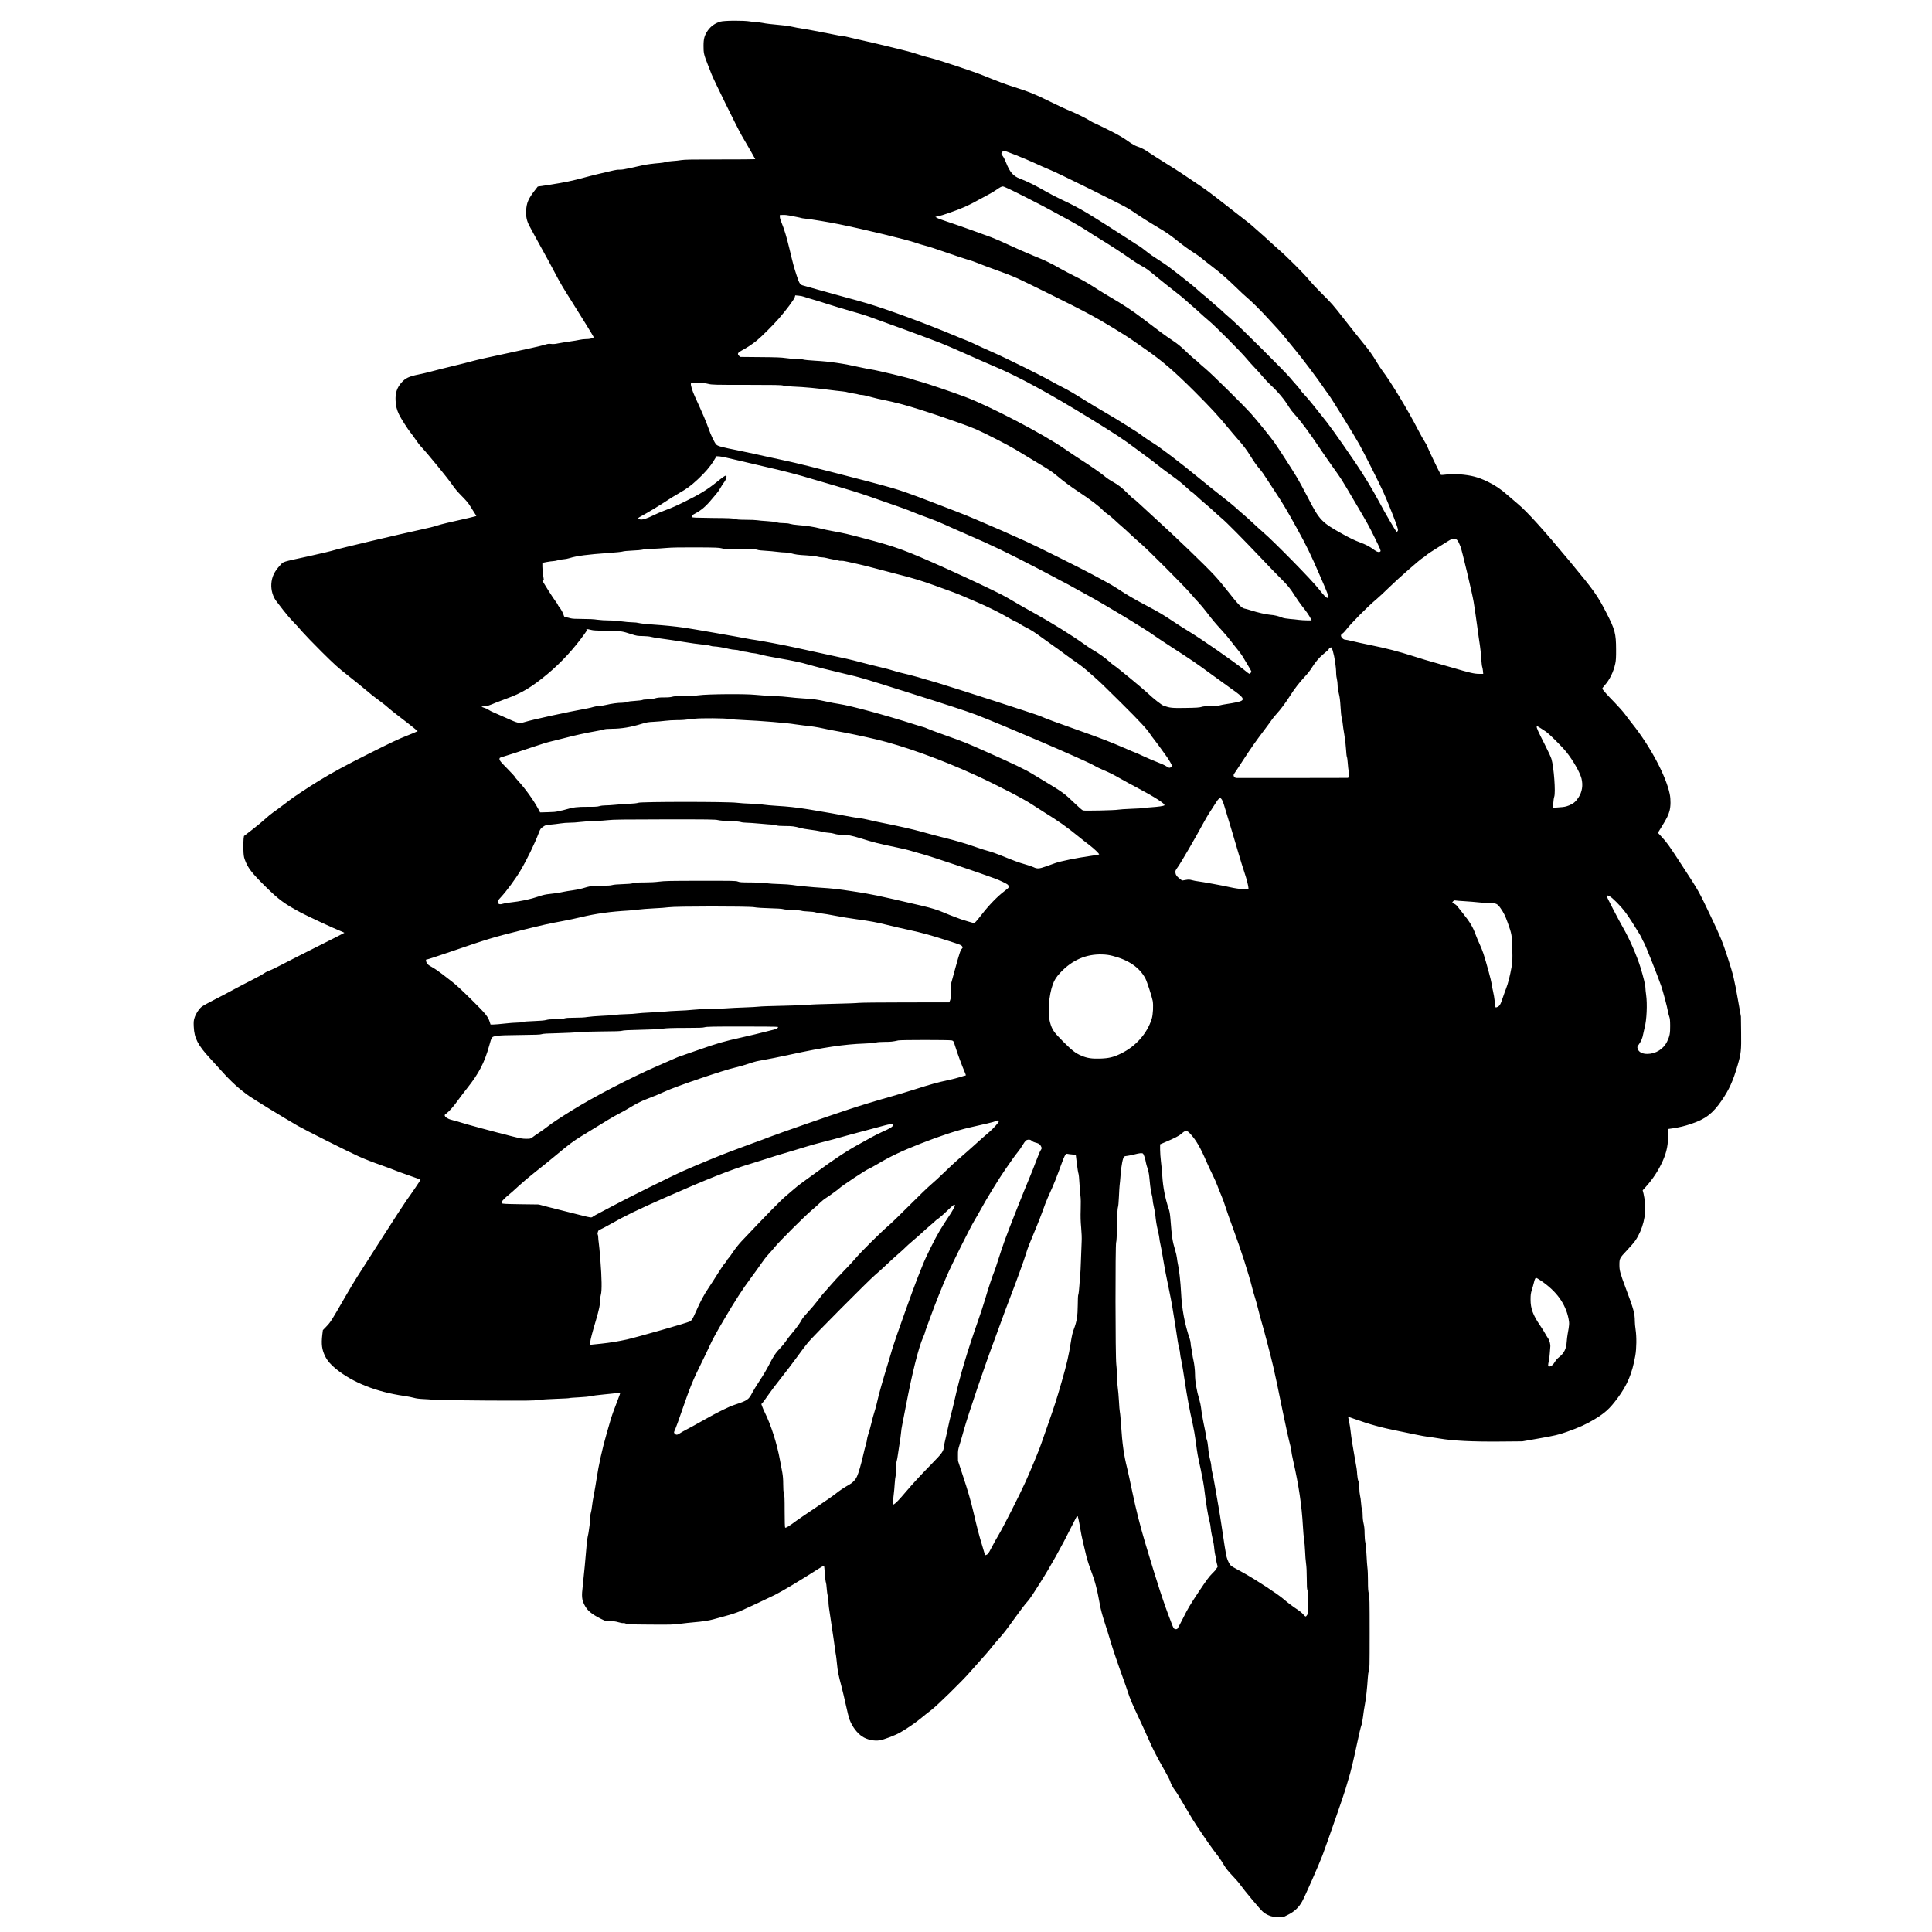 <svg version="1" xmlns="http://www.w3.org/2000/svg" width="5348" height="5348" viewBox="0 0 4011 4011"><path d="M1495.5 44.9c-11.1 3.2-20.1 9.7-26.4 18.9-6.6 9.8-8.5 16.6-8.5 31.2-.1 14.9.7 18.4 8.6 38.5 3.2 8.2 6.9 17.5 8 20.5 4.9 12.6 54.2 112.9 62.5 127.1 14.5 24.7 28.3 48.9 28.3 49.4 0 .3-32.7.5-72.7.5-58 0-74.4.3-80.8 1.4-4.4.8-13.2 1.7-19.5 2.1-6.3.4-12.6 1.3-14 2-1.4.7-6.5 1.6-11.5 2-4.9.3-13.9 1.3-20 2.1-10.9 1.5-14.4 2.2-43 8.7-10.2 2.3-16.6 3.2-20 3-3.6-.3-9.4.6-19.5 3.1-8 1.9-18.8 4.4-24 5.6-5.2 1.1-18.5 4.5-29.5 7.5-25.2 6.9-41.6 10.3-72.5 15.1l-24.6 3.7-5.4 7c-14.1 18-18 27-18.7 43.2-.6 12.1 1.1 20.4 6.3 30.6 1.9 3.9 12.7 23.6 23.8 43.8 11.2 20.1 24.3 44.2 29.1 53.6 10.5 20.2 16.9 31.2 36.8 62.5 17.1 26.9 44.9 72.2 44.5 72.4-5 2.7-8.9 3.6-15.6 3.6-4.2 0-10.4.7-13.7 1.5-3.3.8-12.6 2.4-20.7 3.5-8 1.1-18.8 2.9-24 3.9-6.7 1.4-10.8 1.7-14.8 1.1-4.7-.6-6.9-.3-14.5 2.2-4.9 1.6-37.6 9-72.5 16.4-34.9 7.3-68.9 15-75.5 16.9-6.6 1.9-25 6.6-41 10.4-15.9 3.8-35.6 8.8-43.8 11-8.1 2.2-20.6 5.2-27.8 6.6-19.4 3.8-27.3 7.6-35.4 16.8-9.5 10.8-13.1 22-12.2 37.7.6 11.2 2.5 18.9 7.1 28.5 3.7 7.9 18.9 31.7 24.6 38.5 2.1 2.5 6.6 8.7 10.1 13.9 3.4 5.2 9 12.4 12.5 16 12.6 13.4 54.8 65 62.6 76.6 5.8 8.5 11.7 15.5 20.2 24.1 6.7 6.6 13.7 14.6 15.6 17.8 1.9 3.2 6.2 9.9 9.4 14.8s5.7 9 5.5 9.2c-.4.4-23 5.7-60 14-8.6 2-19 4.8-23 6.2-4.1 1.5-17.5 4.8-29.9 7.4-43.2 9.3-173.1 40-181.7 43-4.8 1.6-28.3 7.3-52.2 12.5-58.2 12.7-53.3 11.2-60.2 18.7-12.4 13.3-17.6 24.3-18.6 39.1-.8 13.2 3.4 27.2 11.1 36.7 2 2.5 8.2 10.5 13.8 17.9 5.7 7.4 14.8 18.1 20.3 23.7 5.5 5.6 14.1 15.1 19.2 21.1 5.1 5.9 23.1 24.6 40 41.4 27 26.8 33.8 32.9 54.8 49.4 13.2 10.4 28.5 22.8 34 27.5 13.1 11.2 21.9 18.1 33.5 26.5 5.2 3.7 12.2 9.4 15.6 12.5 3.3 3.1 14.1 11.7 24 19.2 9.8 7.4 22.3 17.2 27.7 21.6l9.9 8.1-4.4 2c-2.3 1.2-10.1 4.3-17.3 7.2-17.8 6.9-32.1 13.7-81.5 38.5-46.8 23.5-73.9 38.2-102 55.4-22 13.5-54.6 35.1-62.1 41.2-3 2.4-7 5.4-8.9 6.8-1.9 1.3-5.8 4.2-8.6 6.4-2.8 2.3-9.3 7-14.5 10.6-5.1 3.6-13.1 10.1-17.7 14.5-4.7 4.4-16.4 14.1-26.1 21.6l-17.6 13.6-.8 5.9c-.4 3.2-.6 12.6-.4 20.9.3 12.4.8 16.1 2.7 21.5 6.1 17.4 14.3 28.1 43.6 57 27.5 27.1 39 35.5 73.4 53.9 14.1 7.5 67.5 32.4 81.8 38 4.5 1.9 8.2 3.5 8.2 3.7 0 .3-24.2 12.5-53.7 27.3-29.6 14.8-63.2 31.9-74.8 38-11.5 6.1-23.5 11.9-26.5 12.8-3 .9-8.2 3.5-11.5 5.8-3.3 2.4-14.5 8.6-25 13.8-10.4 5.2-27.3 14.1-37.5 19.6-10.2 5.6-28.6 15.3-41 21.6-12.4 6.2-24.5 13-26.9 15.1-5.9 5.1-11.7 14.3-14.3 22.7-1.8 5.9-2 8.6-1.5 18.6 1 23.4 8.6 38 33.6 65.1 6.4 6.9 16.8 18.3 23.2 25.5 20.5 23 37.4 38.4 58.4 53.2 10.1 7.1 71.7 44.9 100.5 61.5 14.9 8.6 105.9 54.3 126.5 63.5 15.3 6.8 28.2 11.8 49.5 19.3 10.7 3.8 21.8 7.9 24.6 9.2 2.8 1.3 16.2 6.2 29.8 10.9 13.5 4.6 24.6 8.8 24.6 9.2 0 1-19.1 29.2-29 42.7-4.2 5.8-27.5 41.5-51.7 79.5-24.2 37.9-47.4 74.2-51.5 80.5-4.1 6.3-15.3 25-24.8 41.5-27.8 48.4-29.7 51.3-38 60l-7.7 8-1.2 9.7c-2.3 19.7-.8 30.9 5.9 44.5 4.5 9.2 11.5 17.3 22.4 26.2 34.7 28.3 84.1 47.9 141.1 56.1 7.7 1.1 17 2.9 20.6 4 4.1 1.2 10.9 2.2 18 2.5 6.3.2 16.6 1 22.9 1.5 6.7.7 52.4 1.3 109 1.7 87.4.4 98.7.3 109-1.2 6.3-.9 23-2 37.1-2.4 14.1-.5 26.1-1.1 26.8-1.5.6-.4 9.5-1.1 19.8-1.6 10.7-.5 21.3-1.6 24.6-2.5 3.2-.8 15.6-2.4 27.5-3.5s24.4-2.5 27.6-3c3.3-.5 6.2-.8 6.4-.5.2.2-2.3 7.3-5.6 15.7-8.6 22.1-11.8 31.1-15.7 44.5-1.8 6.5-5 17.4-7 24.3-9.1 31.5-16.7 65.5-21 94.5-1.4 9.3-3.9 23.9-5.5 32.3-1.7 8.4-3.5 19.4-4 24.5-.5 5-1.6 11.4-2.5 14-.8 2.6-1.2 6.1-.9 7.6.4 1.6-.1 7.3-.9 12.8-.9 5.4-1.9 12.5-2.2 15.8-.4 3.3-1.3 8.7-2.2 12-.8 3.3-1.9 10.9-2.3 17-2 24.6-6 67.1-8.1 85.3-2.7 22.5-2.1 28.9 3.4 40 5.7 11.6 14.6 19.1 34.6 29.2 9.9 4.9 10 4.9 19.3 4.8 7-.1 11.1.4 16.7 2.1 4.1 1.3 8.6 2.1 10 1.8 1.4-.3 3.9.2 5.6 1.1 2.6 1.5 8.5 1.7 50 2 42.8.3 48.3.2 62.5-1.7 8.5-1.1 21.4-2.5 28.5-3.1 17.3-1.4 31.5-3.6 40-6 3.9-1.2 15.3-4.3 25.5-7 10.8-2.8 23.4-7 30-9.8 13.5-5.9 58.4-26.9 72.6-34 16.6-8.4 49.9-28.3 89.8-53.7 6.5-4.2 12.1-7.3 12.4-7.1.3.3 1 7.9 1.6 16.8.7 9 1.7 17.2 2.3 18.3.5 1.1 1.3 6.5 1.6 12 .4 5.5 1.3 12.5 2.2 15.5.8 3 1.5 8.4 1.5 12 0 6.8.4 10.1 6.9 52.5 2.2 14.3 5 33.2 6.1 42 1.1 8.8 2.3 16.6 2.6 17.4.2.8 1.2 8.5 2 17 1.6 16.5 2.8 22.3 9.3 47.1 2.3 8.5 6.4 26 9.2 38.8 2.7 12.9 6.3 26.8 7.9 30.9 5.5 14.2 15.3 27.3 25.8 34.3 10.1 6.8 24.9 10 36.9 8 8.1-1.3 31.1-10 41.3-15.7 13.1-7.3 32.8-20.8 43.5-29.7 6.1-5.1 15.7-12.8 21.5-17.1 11.7-8.7 63.9-59.8 79.3-77.5 5-5.8 13.7-15.5 19.2-21.6 12.5-13.8 23.6-26.6 29.8-34.7 2.7-3.4 8.1-9.8 12.1-14.2 10.1-11.2 15.8-18.7 35.1-45.5 9.2-12.9 19.6-26.5 22.9-30.1 3.4-3.6 8.9-11.1 12.4-16.5s11-17.2 16.6-26c19.2-30.1 44.8-75.8 63.7-114.2 6.7-13.4 12.3-24.1 12.6-23.9 1 1.1 3.5 12.1 5.9 26.7 1.4 8.5 3.8 20.7 5.4 27 1.6 6.3 4.3 17.7 6 25.3 1.7 8 5.7 21.1 9.5 31.3 10.2 27.2 13.9 41.3 20 75.1 1.7 9.6 4.9 21.5 9.9 37 4.1 12.5 9.3 29.1 11.5 36.8 4.2 14.6 16.5 51 27.1 80 3.4 9.3 7.8 21.8 9.6 27.7 4 12.5 9.6 25.8 22.4 52.8 5.1 10.7 13.7 29.6 19.2 42 10.9 24.7 17 36.7 33.7 66 6.2 10.7 11.6 21.3 12.2 23.5 1.6 5.8 6.2 14.4 10.9 20.3 2.3 2.9 9.8 15.1 16.7 27 6.9 11.9 15.5 26.4 19.1 32.2 9.3 15 34.2 51.8 43.1 63.5 4.1 5.5 9.6 12.8 12.2 16.2 2.5 3.4 7 10.4 10 15.5 3.9 6.7 8.6 12.5 16.9 21.3 6.4 6.6 13.8 15.1 16.5 19 8 11.4 41 50.9 47 56.2 3.5 3.2 8.2 6.1 12.8 7.9 6.5 2.6 8.3 2.9 19.2 2.9h12l8.6-4.3c13.1-6.5 22.6-15.4 29.3-27.7 6.1-11.1 35.4-77.7 42.3-96 8.9-23.7 44.2-125.2 47.3-136 1.7-6.1 4.7-16 6.5-22 5.1-16.4 10.6-39.4 18-74.5 3.6-17.3 7.5-33.5 8.5-36 1.2-2.6 2.6-10.1 3.6-18 .8-7.4 2.7-19.3 4-26.3 2.4-12.6 4.8-34.4 6.1-55.7.4-6.7 1.2-11.6 2.2-13.5 1.4-2.7 1.6-11 1.6-78.5 0-68.6-.2-76.1-1.7-82.3-1.4-5.4-1.8-11.1-1.8-27 0-11.1-.5-23.1-1.1-26.7-.5-3.6-1.4-15.5-1.9-26.5-.5-11.1-1.6-22.7-2.4-26-.9-3.7-1.5-10.9-1.6-18.5 0-8.9-.6-14.9-2-20.8-1.3-5.3-2-11.8-2-17.8s-.5-10.5-1.4-12.2c-.7-1.5-1.6-7.2-1.9-12.7-.4-5.5-1.3-12.6-2.2-15.8-.8-3.3-1.5-10-1.5-15.6 0-7.4-.5-10.9-1.9-14.2-1.1-2.7-2.1-8.1-2.5-14-.6-9.8-1.1-12.9-4.6-31.9-4.7-25.9-7.7-45.2-9-57.4-.6-5.5-1.7-13.1-2.6-17-.8-3.9-1.8-8.5-2.1-10.3l-.5-3.1 12.3 4.4c33 11.8 56.7 18.3 92.4 25.4 11.6 2.3 28 5.6 36.5 7.5 8.5 1.8 19.8 3.9 25 4.5 5.2.6 15.8 2.2 23.5 3.5 28 4.8 68.4 6.8 126.5 6.3l45.5-.4 32-5.6c36.3-6.4 43.1-8 60.5-14.2 25.7-9.1 40.1-15.6 57.5-26.1 21.9-13.3 31.2-21.7 47.3-43.3 20.6-27.6 30.7-51.6 37.2-88.7 2.6-14.9 2.9-39.1.6-54.2-.9-5.7-1.6-13.6-1.6-17.7 0-15.6-2.5-24.9-18.8-68.1-11.6-31-13.2-36.8-13.2-48.1 0-13.7.4-14.4 15.3-30.2 7.4-7.7 15.5-17.2 18.1-21.1 15.1-22.6 22.7-52.8 19.7-78.9-.7-6-2.1-14.1-3-18l-1.8-7 6.6-7.3c14.6-16.2 26.2-33.9 35-53.5 8.6-19.1 11.9-36.3 10.7-55.7-.4-5.9-.5-10.7-.1-10.7.3 0 5-.7 10.4-1.5 13.5-2 24.7-4.7 37.7-9.1 30.1-10 45-21.4 63.9-48.9 15.4-22.4 23.6-40.7 33.1-73.5 7-24 7.6-30.1 7.1-68l-.4-32.5-6.2-34.9c-7.6-42.9-9.8-52.2-20.7-85.7-11.7-35.8-14.7-43.3-36.4-88.9-25.3-52.9-23.1-49.2-59.5-105-26.9-41.3-31.1-47.2-41.9-58.7l-7.7-8.3 8-12.9c10.3-16.7 13.6-23.2 16.1-32.3 2.6-9.3 2.8-24.2.5-35.3-7.7-37.6-40.8-99.6-77.5-145.5-4.2-5.2-10.9-14-14.9-19.5s-14.2-17-22.5-25.5c-13.6-13.8-22.8-24.1-25-27.8-.5-.8 1.1-3.3 4.3-6.8 10.7-11.7 18.9-28.4 22.6-46 1.3-6.1 1.7-12.8 1.6-29.2-.1-33-2.3-41.2-20-75.7-18.6-36.3-25.6-46.1-75.5-106.3-53.2-64.2-89.5-104.4-108.4-120-5.8-4.8-15.5-13.1-21.6-18.5-13.7-12.2-25.5-20.1-41.1-27.7-19.7-9.5-33.6-13.2-57.8-15.2-12.4-1-16.7-1-26.8.3-6.6.8-12.2 1.2-12.4.9-3.1-5-26.7-54-27.5-57.1-.6-2.4-3.3-7.6-5.9-11.4-2.6-3.9-9.1-15.3-14.3-25.5-20.7-40.4-56.6-99.7-74.5-123.2-2.4-3.2-7.1-10.4-10.5-16-8.6-14.7-16.9-26.3-29.8-41.8-6.1-7.4-22.9-28.6-37.3-47-23.5-30.2-28-35.3-45-52-10.4-10.2-23.1-23.7-28.2-30-10-12.5-47.6-50.1-64.5-64.5-5.7-5-14.7-13.1-20-18-5.2-5-12.4-11.5-16-14.5-3.6-3-9.9-8.6-14-12.4-4.1-3.8-10-8.7-13-11-3-2.3-22.3-17.3-42.8-33.4-38-29.7-44-34.2-68.5-50.5-7.6-5.1-18.4-12.3-24-16.1-5.6-3.9-22.1-14.4-36.7-23.4-14.6-9.1-29.9-18.8-34-21.7-8.9-6.2-15.1-9.4-24-12.4-3.6-1.2-9.6-4.4-13.5-7.1-16.7-11.8-23.2-15.7-43.5-25.9-11.8-6-24.9-12.3-29-14.1-4.1-1.8-8.6-4-10-5-6.9-4.8-30.1-16.3-42.7-21.4-7.8-3.1-27.6-12.3-44-20.4-30.5-15.1-42.7-20-73.3-29.6-17.1-5.4-31.1-10.6-63.5-23.8-19.9-8.1-94.1-32.8-109-36.3-6-1.4-16.4-4.3-23-6.5-6.6-2.1-15.2-4.8-19-5.9-10.3-3-83.4-20.7-102-24.6-8.8-1.9-20.3-4.6-25.5-6-5.2-1.3-11.1-2.5-13-2.5-1.9 0-7.4-.9-12.2-2-4.8-1-14-2.8-20.5-4-6.5-1.1-18.1-3.4-25.8-5-7.7-1.6-19.2-3.6-25.5-4.5-6.3-.9-15-2.6-19.3-3.6-4.3-1.1-12.4-2.4-18-3-30.1-2.9-37.9-3.8-45.2-5.3-4.4-.8-10.2-1.5-13-1.6-2.7 0-8.8-.7-13.5-1.5-12.7-2.2-53.3-2-61.5.4zm613.2 277c12.5 4.9 30.5 12.5 39.9 16.9 9.5 4.5 23.9 10.8 32 14.1 16.1 6.4 147.7 71.5 160.9 79.5 4.4 2.7 14.1 9 21.5 14.1s23.2 14.9 35 22c24.1 14.3 28.8 17.5 46.2 31.3 13.8 11 24.5 18.7 36.5 26.3 4.6 2.8 11.1 7.6 14.5 10.5 3.5 3 12.2 9.8 19.3 15.2 18.2 13.8 32.3 26 51.5 44.7 9.1 8.9 19 18.1 22 20.5 8.5 6.8 30.8 28.9 45.8 45.5 7.5 8.2 16.6 18.1 20.2 22 3.6 3.8 11.2 12.8 17 20 5.7 7.1 14.7 18.2 20 24.5 11.4 13.6 45.9 59.4 55 73 3.5 5.2 8.9 12.9 12.1 17 6.3 8.3 52.6 83.2 63.9 103.5 9.6 17.1 41.9 81.2 49.9 99 8 17.8 19.4 46 26.1 64.2 4.1 11.6 4.9 14.6 4 16.3-.6 1.1-1.7 2-2.5 2-1.2 0-24.2-39.2-36.5-62.5-13.2-24.8-31.5-55-48.8-80.5-37.3-54.7-55.6-80.2-70.7-98.5-5-6.1-13.1-16.2-18-22.5-5-6.3-12.7-15.4-17.2-20.2-4.6-4.8-8.3-9.2-8.3-9.8 0-.5-3.7-5.1-8.2-10.2-4.6-5-10.5-11.9-13.2-15.2-8.7-11-105.4-107.2-122.6-122.1-9.1-7.8-17.4-15.2-18.5-16.5-1.1-1.2-5.8-5.4-10.5-9.3-4.7-3.9-11.2-9.6-14.5-12.7-3.3-3.1-9.4-8.2-13.5-11.4-4.1-3.3-10.2-8.5-13.5-11.6-8.9-8.5-57.5-46.6-68.5-53.7-24.6-15.9-30.1-19.7-39-26.9-5.2-4.2-10.7-8.2-12.1-9-1.5-.7-11.8-7.4-23-14.7-24.2-15.9-72.9-46.7-88.4-55.9-16.1-9.5-31.8-17.7-51-26.6-9.3-4.3-24.6-12.3-34-17.7-18.9-11-38.4-20.6-52-25.6-14.1-5.3-21-13.3-29.1-33.9-2-5.2-5-11-6.5-12.8-1.6-1.8-2.9-4.1-2.9-5 0-2.9 2.9-5.7 6.2-6.1.3-.1 10.9 3.9 23.5 8.8zm20.2 87.2c24 12.2 47.7 24.5 52.6 27.4 5 2.8 14.9 8.3 22 12 18 9.4 44.4 24.6 54.5 31.5 4.7 3.1 16.8 10.8 27 17 23.5 14.4 43.4 27.4 60.8 39.6 7.5 5.4 18.1 12.1 23.4 15 10.8 5.8 11.6 6.3 34.8 25.4 9.1 7.5 24.3 19.6 33.9 27 9.6 7.3 21 16.7 25.5 20.9 4.5 4.2 10.6 9.6 13.6 12 3 2.5 9.1 7.9 13.5 12.1 4.4 4.2 13.2 11.9 19.5 17.2 13.4 11.1 67.1 65.1 77.9 78.3 4.1 4.9 11.5 13.3 16.6 18.5 5.1 5.2 12.8 13.8 17.2 19.1 4.3 5.3 11.8 13.1 16.5 17.5 15.3 14.1 28.6 30 37.8 45.4 2.5 4.1 7.5 10.6 11.1 14.5 12.8 13.7 30.7 37.8 54.9 74 5.1 7.7 16.4 23.9 25 36 18.8 26.4 16 21.9 43.4 68.4 30.2 51.2 31 52.6 44.7 80.5 9.9 20.1 11.9 24.9 10.9 26.1-2.3 2.8-6.9 1.7-13.2-3-9.1-6.8-17.2-11.1-30.9-16.1-8.1-2.9-19.8-8.5-33.4-16.1-44.7-24.7-49-29.1-73-75.9-8.1-15.8-19.1-36-24.5-44.8-9.5-15.7-34.9-55.1-44.6-69.1-7.9-11.3-36.8-46.9-49.4-61-17-18.8-81.5-82.4-95-93.6-6.3-5.3-12.4-10.6-13.5-11.9-1.1-1.2-4.9-4.5-8.5-7.3-3.6-2.8-12.1-10.5-19-17.2-9.4-9.1-16.2-14.7-27.5-22.2-14.4-9.6-24.3-16.9-60.5-44.5-23.4-17.8-39.7-28.5-74-48.6-8-4.7-21.7-13.2-30.4-18.9-9.2-6-23.8-14.2-34.5-19.5-10.2-5-24.7-12.6-32.1-16.8-20.2-11.6-31.5-17-57.2-27.4-12.8-5.2-34.5-14.7-48.3-21.2-13.7-6.4-30.8-13.9-38-16.6-20.9-7.9-73.5-26.6-92.5-32.8-9.6-3.1-19-6.6-20.9-7.8l-3.3-2 5.8-1.2c8.7-1.8 36.1-11.3 51.9-18.1 7.8-3.2 20.6-9.5 28.5-14 8-4.4 18.8-10.3 24.1-13 5.3-2.7 13.4-7.6 18-10.9 6.1-4.3 9.3-5.9 11.8-6 2.4 0 15 5.9 47 22.1zm-489.8 38.4c4 .9 10.9 2.2 15.2 3 4.3.8 8.2 1.7 8.7 2 .5.3 4.9 1 9.7 1.5 12 1.2 48.1 7.2 68.8 11.4 51.2 10.4 142.4 32.4 159.5 38.6 6.3 2.2 15.5 5 20.5 6.2 4.9 1.1 24.3 7.4 43 14s38.8 13.2 44.7 14.9c6 1.6 16.1 5.1 22.5 7.8 6.5 2.7 21.3 8.3 32.8 12.4 24.3 8.7 32.6 11.9 48.5 18.9 13.4 5.9 128.7 63 137.5 68.2 3.3 1.9 11 6 17 9.1 16.2 8.4 69.2 40.5 82.5 50 6.3 4.5 18.3 12.8 26.5 18.5 35.7 24.6 61 46.4 103.6 88.9 34 34.1 48.3 49.6 68.9 74.5 6.3 7.7 15.7 18.7 20.8 24.5 12.1 13.7 18.4 22.1 26.7 35.6 7.1 11.5 12.6 19.2 20.6 28.5 2.6 3 7.5 10 10.9 15.5 3.5 5.5 12.5 19.2 20 30.5 13.9 20.8 24.3 38.3 43.2 72.5 21.8 39.5 29 54.2 49.4 101.3 18 41.4 19.1 44.4 16 45.5-2.3.9-8-4.7-18.3-18-13.9-18.1-93.2-98.9-116.8-119.1-5.5-4.7-14.3-12.7-19.5-17.7-5.2-4.9-14.2-13.1-20-18-5.8-4.9-13.7-11.8-17.5-15.4-3.9-3.6-15.8-13.3-26.5-21.5-10.7-8.3-33.2-26.3-50-40.1-36.2-29.9-79.6-62.9-93.9-71.6-5.7-3.4-14.7-9.4-20-13.3-5.3-4-11.4-8.2-13.6-9.6-2.2-1.3-12.6-7.9-23.1-14.6-10.5-6.8-29.4-18.2-42-25.5-12.6-7.3-30.1-17.7-38.9-23.2-27.9-17.5-38.5-23.7-51.9-30.4-7.2-3.6-17.1-8.9-22.1-11.8-16.8-9.9-95.9-49-122-60.4-14.3-6.3-30.4-13.6-35.9-16.3-5.4-2.7-13.3-6.2-17.5-7.8-4.2-1.5-16.4-6.5-27.1-11-57.3-24-134.6-52.5-177.8-65.6-11.9-3.6-33.6-9.7-48.2-13.5-14.6-3.9-39.1-10.7-54.5-15.1-15.4-4.4-29.4-8.4-31.2-8.8-7.2-1.7-8.7-3.8-14.1-20.2-6.2-18.8-7.5-23.8-15.2-56-6-25.1-10.8-40.9-16.9-55.7-1.7-4-3.1-8.9-3.1-11v-3.6l6.3-.3c3.5-.2 9.7.4 13.8 1.3zM1669 616c2.5 1 9.7 3.2 16 5 6.3 1.7 21.6 6.4 34 10.5 12.4 4 33.1 10.3 46 13.9 12.9 3.5 29.8 8.7 37.5 11.4C1848 673 1918.7 699 1952.4 712c8.3 3.2 31.3 13.1 51.1 22s47.7 21.1 62 27.2c48.3 20.3 114 56.1 198 107.8 52.6 32.4 69.1 43.3 92.5 60.9 10.7 8.1 22.7 16.9 26.5 19.6 3.9 2.7 12.4 9.2 19 14.5 6.6 5.3 19.7 15.2 29 21.9 18.3 13.3 23.6 17.6 35.7 28.8 4.3 4 8.2 7.3 8.7 7.3.6 0 5 3.7 9.8 8.3 4.8 4.5 12.9 11.6 17.8 15.7 5 4.1 12.6 10.9 17 15 4.4 4.2 12.1 11 17 15.2 10.2 8.5 43.3 42 82.5 83.3 14.5 15.4 32.6 34.1 40.1 41.5 15.1 15 19.3 20.3 29.9 37 4 6.3 10.5 15.5 14.4 20.5 8.3 10.3 14.4 19.1 17.5 25.2l2.1 4.3h-9.2c-5.1 0-12.7-.5-16.8-1-4.1-.6-12.7-1.5-19.1-2-6.3-.5-13.3-1.7-15.5-2.6-7.5-3.2-16.9-5.5-24.9-6-8.9-.7-27.2-4.9-41-9.4-4.9-1.6-10.8-3.2-13-3.6-5.5-.8-13.8-9.4-33.9-35.2-8.7-11.2-21.3-26.2-28.1-33.5-20.6-22.2-81.5-80.8-125-120.2-12.1-11-26.4-24.1-31.7-29.2-5.4-5.1-10.3-9.3-11-9.3-.6 0-6.2-5.1-12.4-11.4-12.2-12.2-19.1-17.6-32.4-25.1-4.7-2.6-10.3-6.3-12.5-8.2-9.2-7.9-33-24.5-54-37.8-7.7-4.9-21.9-14.3-31.5-21.1-44.3-30.8-156.2-89.3-208-108.7-27.5-10.3-77.2-27.1-92-31.2-7.4-2-14.2-4.1-15.1-4.5-4-2.2-76.9-19.7-87.4-21-3.3-.4-13.2-2.4-22-4.3-35.7-8.1-64.2-12.2-94-13.8-11.2-.6-22.2-1.7-24.9-2.5-3-.8-9.4-1.4-16-1.4-6.1 0-15.6-.8-21.1-1.7-7.8-1.2-19.4-1.7-52-1.9l-41.9-.4-2.4-2.4c-4-3.9-2.5-6.7 6-11.1 9.6-5 22.1-13.2 30.5-20.1 9.8-7.9 33.9-31.9 46.3-46.1 14.7-16.8 31.7-39.6 33-44.3l1-3.8 6.8.6c3.7.2 8.7 1.3 11.2 2.2zm-198.5 181c7.6 1.9 11.7 2 79.6 2 58.8 0 72.4.3 75.6 1.4 2.3.8 10.5 1.7 19.4 2.1 26.5 1.1 47.2 3.1 89.9 8.5 4.1.5 10.7 1.3 14.5 1.6 3.9.4 8.8 1.2 11 2 2.2.7 7.4 1.7 11.6 2.3 4.2.6 8.8 1.5 10.3 2.1 1.5.5 4.6 1 6.9 1 2.3 0 10.5 1.8 18.1 4 7.6 2.2 20.2 5.2 28 6.6 7.8 1.4 24.9 5.5 38.1 9 33.8 8.9 124.3 39.5 152.2 51.4 18.3 7.9 67.9 33.3 82.8 42.4 8.3 5.1 26.3 16 40 24.2 28.9 17.2 35.1 21.2 46 30.3 13.2 11.1 28.6 22.5 44.2 32.8 24.9 16.4 43.3 30.3 51.8 39.3 2.2 2.3 6.4 5.7 9.3 7.6 2.9 1.9 9.2 7.2 14 11.7 4.8 4.6 11.6 10.7 15.2 13.7 3.6 3 11.5 10.1 17.5 15.9 6.1 5.8 16 14.7 22 19.8 13.5 11.3 90.8 88.8 103 103.3 4.9 5.8 12.3 14.1 16.5 18.5 4.2 4.4 12 13.8 17.5 21 12 15.8 16.8 21.5 31 37 6.1 6.6 14.3 16.3 18.2 21.5 3.9 5.2 10.5 13.5 14.6 18.5 4.2 4.9 10 13.2 12.9 18.3 2.9 5.1 7.7 13.1 10.6 17.8 2.8 4.7 5.2 9 5.2 9.6 0 1.4-3 4.8-4.2 4.8-.5 0-5.4-3.7-10.9-8.3-21-17.1-88.2-63.9-116.9-81.2-8-4.8-21-13.2-29-18.5-23-15.4-30-19.5-55.8-33.2-26.2-13.8-43.1-23.7-61.2-35.8-6.3-4.2-17.8-11-25.5-15-7.7-4-19.6-10.5-26.5-14.3-14.5-8.2-121.9-61.7-136-67.8-5.2-2.3-19.2-8.5-31-13.9s-28.7-12.8-37.5-16.5c-8.8-3.7-25-10.7-36-15.5-11-4.8-30.1-12.6-42.5-17.3-12.4-4.8-36.7-14.1-54-20.8-38-14.6-60.8-22.7-79-27.9-19.4-5.7-84.5-22.8-118-31.2-15.7-3.9-40.4-10.2-55-14-14.6-3.8-43.4-10.5-64-14.8-20.6-4.4-41.3-8.9-46-10.1-4.7-1.1-20.6-4.5-35.5-7.5-35.8-7.1-43-9.1-46.4-12.4-3.7-3.8-11.2-19.3-16.1-33.5-2.3-6.6-6.7-17.6-9.7-24.5-3.1-6.9-7.1-16.1-9-20.5-1.9-4.4-6.2-13.8-9.5-20.9-5.6-12.1-9.6-25.5-8.3-27.7.4-.5 6.8-.9 14.3-.9 10.2 0 15.7.5 21.7 2zm62.2 158.9c18.1 4.4 43.2 10.3 55.8 13.1 33.7 7.5 72.9 17.7 97.5 25.4 6.3 1.9 28.8 8.5 50 14.6s51.6 15.6 67.5 21.2c59.9 20.7 82.3 28.7 92.6 33.2 5.8 2.5 19.3 7.6 30 11.4 10.7 3.8 25.9 10 33.9 13.7 8 3.7 29.8 13.4 48.5 21.5 51 22 81.8 36.8 148 71.2 14.3 7.4 30.1 15.8 35.1 18.5 5 2.8 13.1 7.2 18.1 9.6 5 2.5 13.5 7.2 18.9 10.3 5.5 3.2 18.5 10.3 28.9 15.9 32.9 17.7 120.3 70.4 137.5 83.1 4.7 3.4 21.5 14.6 37.4 24.9 42.2 27.3 50.1 32.6 82.6 56.5 16.2 11.9 35.4 25.7 42.5 30.7 27.2 19 28.7 23.2 10.2 27.2-5.5 1.2-14.6 2.8-20.4 3.6-5.8.8-12.8 2.2-15.6 3-3.4 1-9.4 1.5-18.7 1.5-10 0-15 .4-18.6 1.6-3.9 1.3-10.5 1.8-32.3 2.1-28.5.5-32.9.1-45.9-4.4-4.7-1.6-21.1-14.5-33.7-26.4-9.8-9.4-64.5-54.4-69.4-57.2-2-1.2-6.9-5.1-10.8-8.8-7.5-6.9-23.2-18-33.7-23.8-3.3-1.8-11.4-7.2-18-12-25.6-18.3-69-45.2-103.9-64.5-14.8-8.1-33-18.4-40.5-23-7.6-4.5-18.6-10.9-24.7-14-18.4-9.7-73.7-35.8-116-54.8-86.2-38.7-103.5-45.1-170-62.7-36-9.6-44.5-11.5-67.3-15.6-7.8-1.4-19.3-3.8-25.5-5.4-12.9-3.3-27.8-5.6-45.7-7-6.9-.5-14.5-1.7-16.9-2.5-2.7-1-7.7-1.6-13.6-1.6-5.8 0-10.9-.6-13.6-1.6-2.6-.9-10.9-1.9-20.4-2.5-8.8-.5-18.2-1.4-21-1.9-2.7-.5-13.1-.9-23.1-.9-14.2-.1-19.1-.5-23-1.8-4.2-1.4-10.8-1.7-46.6-2-35.1-.4-41.7-.6-42.2-1.9-1-2.6.4-4.1 6.7-7.4 12.5-6.6 22.8-15.4 34.3-29.5 2.7-3.3 7-8.3 9.5-11.2 2.6-2.9 6.3-8.3 8.4-12 2.1-3.7 5-8.4 6.5-10.3 3.5-4.5 5.1-7.7 6-11.6.6-2.7.4-3.3-1.3-3.8-1.5-.3-6.3 3.1-19.2 13.5-19.5 15.7-34.9 25.1-66 40.4-19.8 9.7-24.2 11.6-44 19.2-6.6 2.5-16 6.6-21 9.1-12.8 6.4-22.1 9.4-26.7 8.7-7.1-1.2-6.6-2.9 2.4-7.5 11-5.8 37.4-21.7 52.3-31.6 6.6-4.4 17.6-11.2 24.5-15.1 17.4-10 24.7-15.3 39.4-28.9 15.1-14 26-26.7 33.6-39.2l5.5-9 6.2.3c3.5.2 21 4 39 8.4zm1492.4 165.2c1.1 1.1 2.7 3.7 3.6 5.7.8 2.1 2.3 5.5 3.3 7.7 2.6 5.5 24.3 96.4 27.4 115 1.4 8.2 4.6 30.1 7.1 48.5 2.4 18.4 5.2 37.5 6 42.5.8 4.9 2 16.4 2.6 25.5.6 9 1.5 17.2 2 18.2s1.2 4.7 1.6 8.3l.6 6.5h-8.4c-10.1 0-19.6-2.2-54.4-12.5-13.7-4-31.9-9.2-40.2-11.5-8.4-2.2-27.2-7.9-41.8-12.6-31.9-10.2-56.5-16.5-90-23.3-13.7-2.8-30.4-6.4-37-8.1-6.6-1.6-13.3-3-14.8-3-3.6 0-8.7-4.9-8.7-8.4 0-1.7.9-3 2.9-4.2 1.6-.9 4.6-4 6.7-6.7 11.4-14.8 45.7-49.5 64.5-65.1 5.2-4.4 17.5-15.9 27.4-25.6 17.9-17.5 63.2-57.2 68.3-59.9 1.5-.8 4.4-2.9 6.4-4.7 3.9-3.5 12.6-9.2 31.6-21 6.2-3.8 13.6-8.4 16.4-10.2 6.4-4 13.5-4.5 16.9-1.1zM1498 1138.3c4.6 1.4 10.5 1.7 38.3 1.7 25.6 0 33.5.3 36.1 1.4 1.8.8 9.1 1.7 16.7 2 7.4.4 18.3 1.4 24.2 2.2 5.9.8 13.6 1.4 17.1 1.4 3.4 0 8.5.7 11.3 1.5 9.1 2.7 15.5 3.6 32.8 4.5 9.7.5 19.1 1.6 22 2.5 2.8.8 7 1.5 9.5 1.5s7 .7 10 1.5c3 .9 9.3 2.2 14 3 4.7.7 9.7 1.8 11 2.3 1.4.5 3.9.7 5.6.5 1.6-.3 7 .5 12 1.7 4.9 1.2 14.1 3.2 20.4 4.5 6.3 1.3 21.6 5.1 34 8.4 12.4 3.4 34 9 48 12.6 32.7 8.2 53.6 14.6 78 23.5 10.7 4 26.3 9.6 34.5 12.5 8.3 2.9 21.1 8 28.5 11.3 7.4 3.2 19.1 8.3 26 11.2 19.5 8.1 49.4 22.9 64.1 31.7 7.4 4.4 15.1 8.5 17.1 9.2 2 .7 5.4 2.5 7.6 4.1 2.2 1.6 7.8 4.8 12.3 7.1 11.4 5.7 19.2 10.7 34.4 21.9 7.2 5.3 17.5 12.7 23 16.5 5.5 3.8 16.1 11.4 23.5 17 7.4 5.6 19.4 14.1 26.5 19 7.2 4.9 18 13.5 24 19 6.1 5.5 13.9 12.5 17.5 15.5 3.6 2.9 25.8 24.5 49.3 47.9 40.1 39.8 54.2 55.1 61.2 66.1 1.6 2.5 4.1 5.8 5.5 7.5 2.5 2.8 17.5 23.2 28.8 39.2 4.8 6.7 11.7 19.2 11 19.8-1.2 1-4.9 2.5-6.3 2.5-.8 0-3.7-1.5-6.4-3.3-2.6-1.8-10.6-5.5-17.7-8.1-7.1-2.7-19.9-8.1-28.4-12.1s-16.6-7.6-18-8c-1.4-.4-11.5-4.7-22.5-9.5-29.2-12.7-51.4-21.2-93.5-36.1-44.1-15.5-71.6-25.7-82.1-30.5-7-3.1-178.8-58.7-213.4-69-34.6-10.3-56.8-16.5-69.6-19.3-7.5-1.7-16.8-4.2-20.7-5.6-3.9-1.4-17.3-5-29.9-7.9-12.5-3-29.5-7.2-37.8-9.5-20.6-5.5-30.1-7.7-80.9-18.5-24.2-5.2-50.8-11-59.1-12.9-16.1-3.7-71.4-14.1-80.5-15.2-3-.3-9.8-1.5-15-2.5-19.3-3.8-117.9-21-131.7-22.9-20-2.8-40.3-4.8-66.3-6.6-12.4-.8-24.7-2.2-27.4-3-2.8-.8-8.8-1.5-13.7-1.5-4.8 0-14.8-.9-22.1-1.9-7.9-1.2-18.7-2-26.8-2-7.5 0-18.3-.7-24-1.5-6.7-1.1-17.4-1.6-30.5-1.6-14.4 0-21.5-.4-25.1-1.4-2.7-.8-6.7-1.7-9-2.1-3.8-.6-4.2-1-5.3-4.8-1.5-4.9-5.3-11.8-9.3-16.7-1.5-1.9-2.8-4-2.8-4.6 0-.6-2.1-3.8-4.6-7-5.2-6.7-27.4-41.8-27.4-43.4 0-.5.7-1 1.5-1s1.5-.2 1.5-.3c0-.2-.7-4.8-1.5-10.3-.8-5.4-1.5-13.3-1.5-17.4v-7.5l9.3-1.8c5-.9 10.8-1.7 12.7-1.7 1.9 0 6.8-.9 10.9-2 4.1-1.1 9.4-2 11.7-2 2.4 0 7.8-1.1 12.1-2.4 14.7-4.6 37-7.5 80.7-10.6 14.4-1 27.5-2.3 29.1-3 1.7-.7 10.7-1.6 20.5-2 9.6-.4 18.6-1.2 20-1.7 1.4-.6 10.4-1.4 20-1.8 9.6-.4 23.8-1.3 31.5-2 9.7-.9 28.5-1.2 61-1.1 40.4.2 47.8.5 52.5 1.9zm-271.3 169.3c4.6 1.3 11.2 1.7 31.8 1.8 28.8.2 32.7.7 53 7.4 9.9 3.2 12.2 3.6 23.1 3.7 7.7.1 14 .8 17.5 1.8 3 .9 13.1 2.6 22.4 3.7 9.4 1.2 28.9 4.1 43.5 6.5 14.6 2.4 32.2 4.9 39.2 5.5 7 .6 14.6 1.7 16.9 2.5 2.3.8 5.9 1.5 8 1.5 5.3 0 21.7 2.7 31.1 5.1 4.2 1 9.9 1.9 12.6 1.9 2.8 0 7.9.9 11.4 2 3.4 1.1 7.7 2 9.3 2 1.7 0 5.5.7 8.5 1.5s7.1 1.5 9.1 1.5 8.1 1.2 13.5 2.6c10.1 2.7 19.3 4.6 41.4 8.4 26.6 4.6 44.1 8.3 59 12.7 17.4 5 37.6 10.1 78 19.7 31.9 7.5 29.2 6.7 124.5 36.7 86.1 27.2 125.7 40.1 145.5 47.6 52 19.8 226.6 94.8 243.5 104.6 5 2.9 14.2 7.5 20.5 10.1 14.9 6.3 20.6 9.2 37 18.6 7.4 4.2 21.8 12.1 32 17.4 38.4 20.3 61.3 35 58.3 37.6-1.7 1.4-12.4 3-27.6 4-8.7.5-16.4 1.3-17 1.7-.6.3-11.2 1-23.6 1.4-12.4.5-25.1 1.3-28.1 1.9-6.2 1.3-68.5 2.6-72.6 1.6-1.5-.4-9.2-7.1-17.8-15.4-19.1-18.5-24.8-22.8-54.2-40.5-13.2-7.9-27.9-16.8-32.9-19.9-15.3-9.4-38.8-20.7-98-47-41.1-18.3-43-19-85-34-17-6.1-33-12-35.5-13.3-2.5-1.2-6.1-2.6-8-3-1.9-.4-11.1-3.1-20.5-6.2-57-18.3-131.5-38.5-154.5-41.8-6.3-.9-17.6-3-25-4.7-20.5-4.5-28.8-5.7-49-6.8-10.2-.6-23.4-1.8-29.5-2.6-6-.9-20.9-2-33-2.4-12.1-.5-29-1.6-37.5-2.5-20.5-2.2-98.7-1.6-117 .9-7.2 1-18.8 1.6-31 1.6-14.3 0-20.8.4-24.4 1.5-3.2 1-9 1.5-17 1.4-9.4 0-13.6.4-19.1 2-4.6 1.4-9.8 2.1-15.3 2.1-4.6 0-9.3.5-10.5 1.2-1.2.6-8 1.5-15.2 1.9-8.2.4-14.4 1.3-16.7 2.3-2.1.9-6.5 1.6-10 1.6-9.1 0-21.8 1.7-33.6 4.5-5.7 1.4-12.8 2.5-15.7 2.5-3 0-7.4.7-9.9 1.5-2.4.8-7.9 2.2-12.2 3-43.7 8-114.5 23.4-131.3 28.6-11.1 3.4-13 2.9-40.6-9.6-8.8-4-19.4-8.7-23.6-10.4-4.2-1.7-9.1-4.3-10.9-5.6-1.8-1.4-5.7-3.2-8.7-4-2.9-.9-5.3-1.9-5.3-2.3 0-.4 2.4-.7 5.3-.8 5.4-.1 10.3-1.7 24.7-7.8 4.7-1.9 14.4-5.6 21.5-8.2 31.4-11.2 52.3-23.7 85.2-51.1 28-23.3 55.2-52.8 77-83.5 5.7-8.1 6-8.7 4-9.1-1.8-.4-1.8-.4.5-.6 1.5 0 5.3.6 8.5 1.5zm1540.2 43.1c4 13.7 7.1 34.6 7.1 47.9 0 2.9.7 7.9 1.5 11.1.8 3.1 1.5 8.9 1.5 12.8 0 4.3 1 11 2.5 17 1.9 7.5 2.8 14.6 3.6 28.2.5 10.2 1.6 19.9 2.3 22.1.8 2.1 1.7 7.4 2.1 11.8.4 4.3 1.9 15.1 3.5 23.9 1.5 8.8 3.1 22.3 3.5 30 .4 7.7 1.2 14.9 1.8 16 .6 1.1 1.4 6.9 1.8 13 .4 6 1.3 14 2 17.6 1 5.4 1 7.2 0 9.8l-1.3 3.1-114.7.2c-63 .1-115.7.1-117 0-5-.3-7.8-5.6-4.7-9.1.8-.9 8.7-12.9 17.6-26.6 17.6-27.1 26.9-40.3 45.6-65 6.6-8.8 13.4-18 15-20.5 1.6-2.5 5.9-7.8 9.7-11.9 8.4-9.2 18.1-22.1 27.7-37.1 9.6-15.2 19.8-28.3 31-40.3 5.1-5.3 11.5-13.5 14.3-18.2 6.4-10.5 15.5-21.4 22.7-27.3 8.5-6.8 13-11.1 13-12.1 0-1.1 2.9-3 4.7-3.1.7 0 2.1 3 3.2 6.7zM1514 1492.6c4.1.8 17.6 1.8 30.1 2.3 33.7 1.4 91 6.1 106.4 8.8 5 .8 13.1 1.9 18 2.4 14.8 1.4 29.3 3.6 41.5 6.4 6.3 1.5 19.2 4 28.5 5.6 18.8 3.2 54.9 10.8 81 17 56.2 13.4 134.5 41.6 204.5 73.7 45.6 20.9 103.1 50.7 119.3 61.8 5.1 3.4 16 10.4 24.2 15.5 30.1 18.6 47 30.5 72 50.9 7.2 5.8 17.5 14 23.1 18.2 8.8 6.7 19.4 16.8 19.4 18.7 0 .3-9 1.9-19.9 3.4-25.7 3.6-60.3 10.6-71.1 14.5-4.7 1.6-13.6 4.9-19.9 7.1-13.4 4.8-18.1 5.1-25.1 1.6-2.6-1.3-10.6-4.1-17.6-6-13.7-3.9-23.1-7.4-50.1-18.4-9.5-3.9-21-7.9-25.5-9-4.6-1.1-15.5-4.5-24.3-7.6-23.3-8.2-45-14.6-70.5-20.8-12.4-3.1-31.9-8.3-43.5-11.6-18.3-5.2-51.4-12.7-89-20.1-6-1.2-16.2-3.4-22.5-5-6.3-1.5-15.8-3.3-21-3.9-5.2-.6-11.5-1.6-14-2.1-8.8-1.9-71.8-13-90.5-15.9-25.5-4-42.3-5.8-65-7.1-10.4-.6-23.3-1.8-28.5-2.6-5.2-.9-16.9-1.7-26-1.9-9.1-.2-21.8-1.1-28.3-1.9-17.7-2.4-198.9-2.4-204.5 0-2.6 1-9.5 1.8-22.7 2.4-10.4.6-23 1.4-28 2-4.9.5-12.6 1-17.1 1-4.5 0-10.3.7-13 1.6-3.8 1.2-9.4 1.5-24.6 1.4-21.2-.1-30.3 1-45.4 5.6-4.5 1.3-9.1 2.4-10.1 2.4-1.1 0-3.9.6-6.4 1.4-2.8 1-10.1 1.6-20.5 1.8l-16.1.4-4.3-8.1c-9.5-17.5-26.8-41.6-41.2-57.2-3.8-4-6.8-7.8-6.8-8.4 0-.6-7.2-8.4-16-17.4-13.7-13.9-16-16.7-16-19.3 0-3 .3-3.2 7.3-5.2 9.6-2.8 34.9-11 64.1-20.9 13.1-4.5 28.8-9.3 35-10.7 6.1-1.4 19.4-4.7 29.6-7.4 20-5.3 44.2-10.6 63.9-14 6.8-1.1 14.2-2.7 16.5-3.5 2.7-1 8.4-1.5 16.6-1.5 20.3-.1 39.6-3.3 62.6-10.4 9.4-2.9 13.3-3.6 24.5-4.1 7.4-.4 18.3-1.3 24.2-2.1 5.9-.8 16.5-1.4 23.5-1.4 11.5 0 16.5-.4 37.2-2.9 12-1.5 63.7-1.2 72 .5zm1695 26c7.1 4.7 32.9 30.3 42.8 42.5 13.9 17.3 28.3 42.5 31.5 55.1 3.5 14.1 1.4 27.9-6.2 39.4-5.8 8.8-10.5 12.8-19.6 16.5-6.7 2.6-9.9 3.3-19.6 3.9-6.3.4-12 1-12.6 1.3-1.6 1-.4-18 1.4-23.1 3.2-8.7-.7-61.7-5.8-78.7-1.2-3.9-7.2-16.9-13.4-29-14.1-27.6-17.9-36-17.1-38 .6-1.6 1.8-1 18.6 10.1zm-672.2 141.6c1.1 1.8 2.9 6.2 4 9.8 8.6 28 25.3 83.6 30.7 102.5 3.7 12.6 9.1 30.2 12.1 39 4.7 13.9 8.4 28.5 8.4 33.1 0 2.9-19.9 1.5-38-2.6-15.8-3.6-58.2-11.3-68.3-12.5-2.3-.2-7.1-1.2-10.6-2.1-5.6-1.5-7.4-1.6-13.7-.5l-7.3 1.2-4.9-3.8c-6.5-5.1-8.4-7.8-8.9-12.7-.4-3.7.1-4.8 5-11.6 6.1-8.3 38.1-63.4 51.5-88.5 4.7-8.8 11.9-21.2 16.2-27.5 4.2-6.3 9.3-14.3 11.4-17.7 3.6-6.1 6.8-9.3 9.2-9.3.7 0 2.1 1.5 3.2 3.2zm-1046.3 42.4c3.8.9 12.8 1.7 24.5 2 11.8.4 20.1 1.1 22.8 2 2.3.8 7.5 1.4 11.5 1.4s16.9.9 28.7 2 23.3 2 25.5 2c2.2 0 5.9.7 8.2 1.5 3 1 8.3 1.4 18.1 1.4 14-.1 20.4.7 32.2 4.2 3.6 1 12.4 2.5 19.7 3.4 7.2.8 17.9 2.6 23.8 4 5.9 1.4 12.8 2.5 15.5 2.5 2.7 0 7.7.9 11.2 2 4.3 1.4 9.1 2 15.4 2 11.6 0 21.5 1.9 39 7.4 27.3 8.6 37 11 75.8 19.1 12 2.5 23.7 5.3 26 6.1 2.2.8 14.5 4.3 27.2 7.8 19 5.2 117.2 38.3 150.2 50.6 10.3 3.8 24.7 10.8 26.5 12.8 3.9 4.4 3.3 5.5-6.9 13.2-14.5 10.9-32.2 29.1-47.8 49.3-10 12.8-14.3 17.6-15.5 17.3-.9-.3-6.5-1.9-12.5-3.6-6.1-1.8-12.6-3.8-14.5-4.5-2-.8-8.1-3-13.6-5.1-5.5-2-15.1-5.8-21.3-8.5-13.5-5.8-25.9-9.7-48.2-14.9-93.1-21.7-102.8-23.7-141.4-29.5-30-4.6-44.1-6.2-66.1-7.5-9.9-.6-21.4-1.5-25.5-2-4.1-.5-11.3-1.2-16-1.5-4.7-.4-12.5-1.4-17.5-2.2-4.9-.8-16.9-1.7-26.5-1.9-9.7-.2-22.4-1-28.4-1.9-7.1-1-18.6-1.5-32.6-1.5-18.4 0-22.4-.3-26.1-1.8-4.1-1.6-10.1-1.7-77.4-1.6-62.6 0-74.8.3-85.7 1.7-8 1.1-19.4 1.7-31.1 1.7-13.9 0-19.6.4-23.3 1.6-3.3 1-10.5 1.7-21.9 2-10.5.3-18.7 1-21.5 1.9-3.2 1-9.6 1.3-22 1.3-18.4-.1-24.6.8-40 5.6-4.1 1.3-13.1 3.1-20 4-6.9.9-15.4 2.3-19 3.1-9.5 2.1-17.2 3.3-29.1 4.5-7.3.7-13.9 2.1-21 4.6-20.7 6.9-36.4 10.3-63.4 13.4-4.9.6-10.9 1.7-13.3 2.5-5.5 1.9-9.5.4-10-3.6-.2-2.1 1.1-4.2 6.5-10 12.1-13.1 30.6-38.2 40.8-55.4 13.1-22.1 29.6-55.9 38.4-79.2 2.9-7.4 3.6-8.4 8.6-11.9 5.1-3.5 6-3.7 16.2-4.5 6-.5 14.9-1.6 19.9-2.4 5-.8 13.7-1.5 19.2-1.5 5.6 0 15-.6 20.9-1.4 5.9-.8 19.6-1.7 30.3-2.1 10.7-.3 24-1.2 29.5-1.9 7.7-1.1 34.1-1.4 115.5-1.5 91.9-.1 106.3.1 111.5 1.5zm1851.8 158.5c2.3 1.2 8.3 6.4 13.4 11.6 17.2 17.6 22.5 24.9 48.3 66.8 2 3.3 4 7.1 4.5 8.5.4 1.4 2.4 5.4 4.5 9 3.4 5.8 28 67.6 35.8 90 3.7 10.8 12.8 44.9 13.7 51.5.3 2.7 1.6 7.7 2.7 11 1.8 4.9 2.1 8.5 2.2 20 .1 16-.9 21.4-6.2 32.5-7.4 15.8-23.7 26-41.2 26-10.9 0-18-3.9-20.1-10.9-1.1-3.6-.9-4.1 2.5-8.8 4.9-6.9 7.4-12.7 9.1-22 .8-4.3 2.1-10.1 2.9-13 4.3-15.2 5.8-49.1 3.1-67.8-.8-5.5-1.5-12.3-1.5-15.1 0-5.1-4.3-22.7-10.2-41.9-7-22.9-22.6-58.8-34.5-79.5-11.4-19.9-36.4-68-35.8-69 .9-1.5 2.1-1.3 6.8 1.1zm-301.8 9.9c8.8.5 22.1 1.6 29.5 2.4 7.4.9 17.9 1.6 23.3 1.6 12.9 0 15.4 1.2 21.9 10.4 6.6 9.4 9.7 15.6 15.2 30.9 8.1 22.5 8.7 25.9 9.3 54.2.5 22.3.3 26.3-1.6 37.3-2.8 16.4-7.4 34.7-11.2 44.1-1.7 4.2-4.8 13-7 19.5-5 15.3-6.9 18-13.4 20-2 .6-2.1-.1-3.2-11.7-.7-6.7-2.3-16.7-3.7-22.2-1.3-5.5-2.7-12.5-2.9-15.5-.6-5.4-10.8-43.2-16.9-62-1.7-5.2-5.3-14.2-8-20-2.7-5.8-6.3-14.3-8-19-5.7-16-12.3-27.1-26.4-44.5-4.9-6.1-10.2-12.8-11.8-14.9-1.7-2.2-4.6-4.5-6.8-5.4-4.4-1.7-4.6-2.4-1.7-5.3 1.5-1.5 2.8-1.9 4.7-1.4 1.5.3 9.9 1 18.7 1.5zM1566 1883.5c4.9.9 18.3 1.8 32 2.1 15.2.4 25.1 1 28 1.9 2.5.8 11.3 1.5 20 1.8 8.5.2 16.8 1 18.3 1.6 1.5.6 7.8 1.3 14 1.5 6.3.2 12.9 1 15.2 1.9 2.2.8 7.6 1.7 12 2.1 4.4.4 16.8 2.5 27.5 4.6 10.7 2.2 31 5.5 45 7.4 30.3 4.2 41.7 6.3 65 12.1 9.6 2.4 29 6.9 43 9.9 28.5 6.2 45.9 11 82.3 22.7 26 8.3 27.7 9 29.6 12.2 1 1.6.9 2.3-.8 4.1-3.2 3.4-4.8 8.2-13.9 41.1l-8.5 31-.2 15.5c-.2 11.9-.7 16.5-2 19.7l-1.7 4.3-91.2.1c-52 0-93.7.5-97.1 1-3.3.5-26.7 1.4-52 1.9s-48.5 1.4-51.5 2c-3 .6-26.2 1.5-51.5 2s-48.9 1.3-52.5 1.9c-3.6.5-16.6 1.2-29 1.6-12.4.4-31.3 1.3-42 2.1-10.7.7-27.2 1.4-36.5 1.4-9.4 0-22.4.6-29 1.4-6.6.8-20.5 1.7-31 2-10.4.4-21.9 1.1-25.5 1.6-3.6.6-17.1 1.4-30 1.9-12.9.6-26.2 1.5-29.5 2.1-3.3.6-13.4 1.3-22.5 1.5-9.1.2-19.6.9-23.5 1.5-3.8.7-16.2 1.6-27.5 2-11.3.5-24.4 1.6-29.3 2.4-5.5 1-15.2 1.5-26.2 1.5-13.1 0-18.5.4-22 1.5-3.2 1.2-8.5 1.6-18.3 1.6-9.4 0-15.4.5-19.2 1.6-3.7 1.1-12.2 1.8-26 2.3-13.2.4-21.3 1.1-22.7 1.9-1.3.7-5.9 1.2-11 1.2-4.8 0-16.7.9-26.3 2-9.6 1.1-20.2 2-23.6 2h-6l-1.7-5.3c-3.6-11.2-7.8-16.5-38.1-46.5-18.5-18.3-32.9-31.7-39.6-36.7-5.8-4.3-15.3-11.7-21.2-16.4-6-4.7-14.9-10.9-20-13.7-9.7-5.3-12.2-7.8-13.2-13.2-.5-2.8-.3-3.2 1.7-3.2 1.3 0 22.7-7 47.7-15.6 79.2-27.2 88.1-29.9 149.5-45.3 41.3-10.3 56.9-13.8 86-19.1 9.4-1.7 26.2-5.3 37.5-8 30-7.2 59.5-11.3 96.9-13.5 6.2-.4 15.9-1.3 21.5-2.1 5.5-.8 20-1.9 32.1-2.5 12.1-.5 25.8-1.6 30.5-2.3 13-2.1 166-2.2 178-.1zm743.5 100.9c33.6 8.5 56.5 24.3 68.5 47.1 3.3 6.3 13.2 36.8 15.1 46.3 1.7 9.1.7 28.9-2 37.4-9.7 30.6-33 56.9-63.6 71.9-15.7 7.7-25.2 10-43.1 10.6-17.6.6-27.3-.9-39.4-6-12.4-5.4-18.6-10.2-37.6-29.1-19.8-19.9-23.2-24.9-27.3-39.6-5.4-19.3-2.8-56.1 5.5-79 3.4-9.6 7.5-16 16.1-25.1 24.2-25.8 53.4-38.4 86.3-37.4 8.1.2 14.5 1.1 21.5 2.9zm-694.7 147.5c2 1.2-2.8 4.7-7.5 5.5-2.1.4-11.2 2.7-20.3 5.1-9.1 2.4-29.8 7.4-46 11-38.3 8.5-51.8 12.4-90.5 26-17.6 6.2-34.5 12-37.5 13s-8.4 3.1-12 4.8c-3.6 1.6-20.7 9.1-38.2 16.7-55 24.1-129.4 62.7-174 90.4-24.9 15.4-43 27.3-51.3 33.9-4.9 3.8-13.2 9.9-18.5 13.3-5.2 3.5-11.4 7.7-13.6 9.5-3.9 2.9-4.6 3.1-13 3.1-7.4 0-12.2-.8-28.9-5-36.7-9.2-98.5-25.9-108-29.2-3.3-1.2-9.8-3-14.5-4.1-4.7-1.1-9.7-2.8-11.2-3.9s-3.1-2-3.6-2-1.5-1.2-2.2-2.6c-1.3-2.4-1.2-2.7 2-5.1 6.4-4.8 15.6-15.1 24-27 4.7-6.5 13.6-18.3 20-26.3 24-30.2 35.8-52.8 45.5-87.6 5.6-19.8 4.9-18.9 15.8-20.8 7-1.2 18.9-1.6 49.7-1.9 30.9-.3 41.2-.7 43.5-1.7 2.2-1 12.1-1.6 35.5-2.1 17.9-.5 34.8-1.3 37.5-2 3.2-.7 20.4-1.2 48-1.5 31.6-.2 43.9-.6 46-1.5 2.1-.9 13.5-1.5 37.5-2 22.3-.4 38.7-1.2 46.5-2.3 9.1-1.2 20.5-1.6 47.5-1.6 27.8 0 36.5-.3 40-1.4 3.7-1.2 17.4-1.5 77.5-1.5 40.2 0 73.6.3 74.3.8zM1976 2160c3.5 1 3.6 1.1 7.4 13.2 4.2 13.7 13.6 39 19 51.5 3.1 7.3 3.3 8.3 1.7 8.3-.9 0-5.7 1.3-10.5 3-4.9 1.6-16.3 4.6-25.5 6.5-21.5 4.6-36.6 8.8-69.1 19.2-14.6 4.6-36.8 11.4-49.5 14.9-33.3 9.4-59.6 17.4-87.5 26.6-40.4 13.3-146.3 50.2-164 57.1-9.1 3.6-23.7 9-32.5 12.1-8.8 3.1-20.5 7.4-26 9.6-5.5 2.2-16.1 6.1-23.5 8.8-17.2 6.2-67.8 27.1-97 40-24.3 10.7-120.2 58.3-149.5 74.2-9.9 5.4-21.8 11.6-26.5 14-4.7 2.3-9.9 5.3-11.7 6.6-3.7 2.8-3.4 2.9-25.8-2.8-8.8-2.3-23.9-6-33.5-8.4-9.6-2.3-25.6-6.4-35.5-9l-18-4.8-37.8-.5c-32.1-.5-37.9-.8-38.7-2.1-.5-.8-1-1.8-1-2.1 0-1.4 8.7-10.3 14.4-14.7 3.3-2.6 12.9-11 21.1-18.7 8.3-7.7 24-21 34.9-29.5 11-8.5 29.9-23.9 42.2-34.1 28.1-23.5 36.2-29.5 53.7-40.3 53.3-32.9 67.6-41.4 78.1-46.7 6.5-3.3 16.5-8.9 22.3-12.5 12.5-7.7 22.9-13 34.3-17.4 19.4-7.5 28.1-11.1 38.5-16 21.8-10.3 123.3-44.8 147-50 7.2-1.6 18.8-4.9 25.8-7.4 7.1-2.5 16.7-5.3 21.5-6.1 22.4-4 42.9-8.1 67.7-13.5 66-14.4 111.1-21.1 152-22.5 11.6-.4 20.9-1.2 23.9-2.1 3.2-.9 9.8-1.4 18.6-1.4 12.4 0 16.4-.4 28-3 5.3-1.2 106.8-1.2 111 0zm96.9 166.9c1.2.8.9 1.6-1.4 4.8-4.9 6.4-14.6 16.2-22.5 22.6-4.1 3.4-12.9 11.1-19.5 17.2-13.3 12.1-27.6 24.7-41.9 37-5.1 4.4-17.1 15.5-26.6 24.8-9.4 9.2-22.2 21-28.3 26.1-6.2 5.2-26.3 24.6-44.7 43.1-18.4 18.5-38.4 37.9-44.5 43-14.5 12.3-57.1 54.6-66.5 66-4 4.9-15.3 17.1-25 27-9.7 9.9-22.9 24.1-29.3 31.7-6.4 7.5-12.1 13.9-12.7 14.3-.5.3-5.8 7-11.7 14.8-6 7.8-15.4 18.9-20.9 24.7-5.6 5.8-11.3 12.7-12.7 15.5-3.3 6.6-11.7 18.3-21.5 29.7-4.3 5.1-9.6 12-11.7 15.3-2.1 3.3-7.2 9.6-11.4 14-9.9 10.3-14 16.4-23.7 35.4-4.3 8.5-12.9 23-19.1 32.2-6.2 9.3-13.2 20.8-15.7 25.6-7 13.9-10 16-35.1 24.3-14.7 4.9-35 14.9-70 34.7-12.6 7.2-26.8 14.9-31.4 17.2-4.6 2.4-10.7 5.8-13.7 7.8-5.6 3.7-7.7 3.8-10.9.3-1.7-1.9-1.7-2.2 1.3-8.7 1.7-3.8 7.8-20.5 13.5-37.3 17-49.4 23.7-65.9 41.4-101.3 6.2-12.5 14.2-29.2 17.7-37 4-9.1 14.1-27.5 28.1-51.2 23.9-40.7 39-63.9 56.6-87.6 6.4-8.5 15.6-21.4 20.5-28.5 4.8-7.1 11.8-16.1 15.4-19.9 3.7-3.9 10-11.1 14-16 9.8-12 61.6-63.7 76-75.8 6.3-5.3 14.1-12.3 17.3-15.5 3.3-3.3 9-7.9 12.9-10.3 3.8-2.4 8.9-5.9 11.1-7.6 2.3-1.8 6-4.5 8.2-6 2.2-1.5 5.6-4.1 7.5-5.9 6.3-5.9 56.2-38.9 61.4-40.7 1.7-.5 10.2-5.2 19-10.4 26.3-15.6 49.4-26.6 88.6-42 40.9-16.1 74.8-27.2 101.5-33.4 12.1-2.7 28.9-6.6 37.2-8.5 8.4-1.9 16.5-4.2 18-5 3.3-1.6 3.4-1.6 5.2-.5zM1854 2336c0 2.8-6.9 7.2-21.6 13.5-6.9 3.1-17.2 8.2-22.8 11.4-5.5 3.2-16.2 9.1-23.6 13.1-26.1 14.1-52.7 31.5-90 59-10.2 7.5-23.2 16.9-29 21-5.8 4-14.3 10.8-19 15-4.7 4.1-11.9 10.3-16 13.7-10.3 8.4-39.6 38.3-92.8 94.6-5.1 5.4-12.8 15.1-17.1 21.5-4.3 6.5-8.6 12.4-9.5 13.1-1 .8-2.6 3.1-3.6 5-1 2-3 4.7-4.5 6.1-1.5 1.4-7.4 10.1-13.3 19.5-5.8 9.3-14.7 23.2-19.8 30.8-10.2 15.1-17.4 28.6-27 50.6-6.7 15.1-8.2 17.4-12.5 19.7-5.9 3-108.3 32.3-130.4 37.3-17.3 3.8-34.8 6.7-52.5 8.6-8 .8-16.7 1.7-19.4 2l-4.9.6.6-5.4c.8-6.8 3.9-18.6 11.8-45.3 6.8-23.1 8.8-32.7 8.9-42.4 0-3.6.7-8.7 1.5-11.4 2.3-7.5 1.9-35.1-1-71.1-1.3-17.1-2.9-33.7-3.5-37-.5-3.3-1-7.9-1-10.3 0-2.4-.4-5.2-1-6.2-.7-1.3-.6-3 .3-5.5.9-2.9 2-4 5-5 2-.7 11.3-5.6 20.5-10.8 30.3-17.3 57-30.2 113.2-55 87.4-38.6 137.9-58.6 177-70.2 8.5-2.6 23.6-7.3 33.5-10.5 17.3-5.7 22.9-7.4 57.5-17.6 8.5-2.5 21.1-6.3 28-8.5 6.9-2.2 22.4-6.5 34.5-9.5 12.1-3 28.8-7.5 37-9.9 8.3-2.4 30.5-8.5 49.5-13.4 19-5 37.4-9.9 41-11 3.6-1.1 8.6-2 11.3-2 4-.1 4.7.2 4.7 1.9zm617.1 17.8c11.9 12.8 21.1 28.7 33.5 57.6 3.6 8.3 9.4 20.7 12.9 27.6 3.4 6.9 7.9 17 9.9 22.5s5.6 14.5 8 20c2.5 5.5 6.3 16.1 8.6 23.5 2.3 7.4 9.3 27.2 15.5 44 16.5 44.7 33.2 96.4 40.4 125.5 1.7 6.6 4.2 15.4 5.6 19.5 1.4 4.1 4.3 14.8 6.5 23.6 2.1 8.9 5.7 22.2 7.9 29.5 4.6 15.5 17.2 63.5 23.2 88.9 4.1 17.1 9.5 42.9 20.3 96 5.9 28.9 12.4 58.2 15.6 70 1.1 4.1 2 9 2 10.8 0 1.9 1.8 11.1 3.9 20.5 11.5 50.4 17.7 92.3 20.1 135.7.6 10.7 1.7 23.1 2.4 27.5.8 4.4 1.7 15.2 2.1 24 .3 8.8 1.2 20.3 2 25.5.9 6 1.5 17.3 1.5 30.8 0 16.6.3 22.1 1.5 24.9 1.2 2.8 1.5 8.3 1.5 25.6 0 20.5-.1 22.2-2.1 25.3-1.1 1.9-2.6 3.4-3.3 3.4-.6 0-2.8-2-4.9-4.4-2-2.4-6.9-6.6-10.9-9.2-11-7.3-20.4-14.3-29.8-22.4-11.6-10.1-54-38-80-52.7-11.8-6.7-22.7-12.7-24.2-13.4-1.6-.7-2.8-1.6-2.8-2 0-.4-.9-1.1-2-1.4-2.5-.8-7.3-10.1-9.4-18.1-1.7-6.8-6.2-34.6-10.6-65.4-1.7-11.8-4.6-30.1-6.5-40.5-1.9-10.5-5-28.6-7-40.4-2-11.8-4.5-24.6-5.5-28.5-1.1-3.9-2-9.3-2-12.1 0-2.7-.9-8.2-1.9-12-2.5-9.2-4.1-18.9-5.1-30.5-.4-5.3-1.5-11.3-2.4-13.4-.9-2.1-1.6-5.3-1.6-7.1 0-1.9-1.2-8.7-2.6-15.2-3.5-16.1-7.1-36.4-7.9-44.8-.4-3.9-2-11.3-3.5-16.5-5.7-18.8-9-38.4-9-52.9 0-8.7-1.6-22.2-3.5-30.1-.8-3-1.7-8.4-2.1-12-.3-3.6-1.3-9-2-12-.8-3-1.4-7.3-1.4-9.6 0-2.2-.9-6.7-2-10-10.5-30.2-16.4-62.2-18-96.4-1-20.4-4-48.3-6.5-58.5-.7-3.3-1.7-8.9-2-12.5-.4-3.6-2-10.8-3.6-16-5.9-19.8-7-26.9-9.9-64.7-.8-10.4-1.8-16.3-3.6-21.5-7.3-21.5-11.9-44.7-13.4-69.1-.6-8.9-1.8-22.3-2.8-29.7-.9-7.4-1.7-18.4-1.7-24.4v-10.9l11-4.7c18.7-7.9 28.5-13 32.9-16.9 8.8-8.1 11.5-8.1 18.7-.3zm-329.7 14.1c1.9 2.1 4.9 3.4 11.2 5 4.5 1.2 7.7 4.1 9.4 8.5.9 2.5.7 3.4-1.4 6.5-1.4 2-5.4 11.5-9 21.1-3.5 9.6-9.7 25.1-13.6 34.5-13.3 31.6-42.8 106-51.4 129.8-4.7 13-11.1 31.9-14.2 42-3.1 10-6.8 21.1-8.3 24.7-3.6 8.4-12.7 35.8-19.1 57.9-2.8 9.5-9.3 29.4-14.5 44.2-22.1 62.8-37.4 113.9-47.9 160.9-2.5 11.3-6 25.4-7.6 31.5-1.7 6-4.8 19.3-6.9 29.5-2.1 10.2-4.7 21.4-5.6 25-1 3.6-2.1 9.5-2.5 13.1-1.2 11.1-3.6 14.4-26.1 37.4-23.8 24.3-38.9 40.8-54.4 59-12 14.2-20.1 22.7-23.4 24.4-2 1.1-2.1 1-2.1-3.8 0-2.8.6-9.9 1.4-15.8.8-5.9 1.7-16.2 2.1-22.8.4-6.6 1.3-14.5 2.1-17.5 1-3.8 1.2-8.2.8-14.5-.4-6.7-.1-10.4 1.1-14.5.9-3 2-9.3 2.6-14 .6-4.7 2.1-14.8 3.4-22.5 1.3-7.7 2.7-17.8 3.1-22.5.3-4.7 1.5-12.6 2.6-17.5 1-5 4.6-23 7.8-40 12.9-67.7 26.2-120.6 35.5-141.2 1.8-3.9 3.6-8.7 4-10.5.3-1.8 1.7-6 3-9.3 1.3-3.3 5.4-14.3 9-24.5 8.3-23.1 22-57.4 33.3-83.5 9.8-22.8 49.2-101.6 57.4-115 3.1-5 8.8-15.1 12.9-22.5 11.3-21 39.5-66.9 51-83.2 5.7-8.1 12.7-18.1 15.5-22.2 2.8-4 7.4-10.2 10.3-13.7 3-3.5 7.4-9.9 9.9-14.2 2.5-4.3 5.7-8.7 7-9.8 3.2-2.5 9.3-2.5 11.6 0zm231.3 26.9c1.7 1.1 5.2 11.3 6.2 18.2.5 3 2.1 8.7 3.5 12.6 1.4 3.9 3 11.2 3.5 16.5.6 5.2 1.5 13.9 2 19.4.6 5.5 1.9 13.4 3 17.5 1.2 4.1 2.1 9.4 2.1 11.7 0 2.3 1.1 8.8 2.4 14.5 1.4 5.7 2.7 13.2 3.1 16.8 1.2 12.5 2.7 21.6 5.6 33.9 1.6 6.8 2.9 13.5 2.9 15.1 0 1.5 1.1 7.8 2.5 14.1s3.7 18.6 5 27.4c1.4 8.8 3.4 20 4.4 25 1.1 4.9 2.7 12.8 3.5 17.5.8 4.7 3.1 15.7 5 24.5s4.8 24.1 6.5 34c4 24 9.7 60 11.1 70.5.7 4.7 2.1 11.6 3.1 15.5 1.1 3.8 1.9 8.6 1.9 10.6s1.2 8.7 2.6 15c1.4 6.2 4.5 25 7 41.8 4.8 32.3 10.1 60.9 16.4 88.6 2.1 9.3 5.1 26 6.5 37 3.3 25.7 3.5 27 10.5 59 3.7 17.3 6.6 33.6 7.9 45.5 2.7 23.4 7.5 52.4 10.2 61.5 1.1 3.8 2.2 9.9 2.4 13.5.3 3.6 1.3 10.3 2.4 15 3.5 15.4 4.4 20.4 5.1 29 .4 4.7 1.5 11.2 2.4 14.5.9 3.2 1.6 7 1.6 8.4 0 1.4.7 5.1 1.6 8.3 1.6 5.4 1.6 6 0 7.6-.9 1-1.6 2.3-1.6 2.8s-3.6 4.5-8.1 8.9c-6.6 6.5-12 13.8-28.8 39-17.6 26.6-22.2 34.2-31.5 53.1-6 12.1-11.7 22.6-12.6 23.2-1.1.6-2.9.8-4.6.3-2.5-.6-3.4-2.1-7.6-13.2-15.9-40.9-28.8-80.3-54.8-167.4-9.8-32.8-18.7-68.1-26.1-103.5-4.4-21.2-9.3-43.7-10.9-50.1-6.6-26.1-10.1-50.5-12.5-88.4-.9-13.2-2-25.8-2.6-28-.5-2.2-1.4-12.5-1.9-22.9-.6-10.5-1.7-23.2-2.5-28.3-.8-5.1-1.5-15.5-1.5-23 0-7.6-.7-18.8-1.5-24.8-2-14.8-2.2-248.6-.3-253.2.8-1.9 1.4-13.6 1.8-36.3.5-23.3 1.1-34.4 1.9-36.5.8-1.8 1.6-11 2.1-22.5.5-10.8 1.1-21.1 1.4-23 .4-1.9 1.3-12.1 2.1-22.5 1.5-19.3 4.8-35.8 7.5-37.5.7-.4 3.8-1.1 6.9-1.4 3.1-.4 9.7-1.7 14.6-3 9.4-2.5 15.2-3.1 17.2-1.8zm-146.5 2l7.2.7 2.2 18c1.2 9.9 2.7 19.3 3.4 21 .6 1.6 1.6 10.6 2 20 .5 9.3 1.4 21 2.1 26 .8 5.9.9 15.8.5 28.7-.5 14.6-.2 24.4 1 37.5 1 10.9 1.4 22 1 28.8-.3 6-1 23.7-1.5 39.3-.5 15.5-1.2 29-1.5 30-.2.9-1 10-1.6 20.2-.7 10.2-1.7 19.4-2.3 20.5-.7 1.3-1.2 9.4-1.2 22-.2 22.8-2 34-8.1 49.9-2.6 6.7-4.2 13.8-6.4 27.7-4.3 27.4-8.2 44.4-19 81.9-10.5 36.5-14.5 48.9-27.7 86.5-7.2 20.3-13.4 38.1-13.8 39.5-2.8 9.5-21.5 54.8-33.7 81.9-11.5 25.6-46 93.6-55.2 109-4.8 8-11.4 19.8-14.7 26.4-3.3 6.5-6.9 12.7-7.8 13.6-1.5 1.5-6.1 3.5-6.1 2.6 0-.1-2.7-9.2-6-20.1-6.3-20.5-10.8-37.8-18-68.9-5.7-24.3-11.3-43.6-22.6-77.7l-9.5-28.8-.1-11.2c-.1-10.3.2-12.3 3.5-22.8 2-6.3 5.9-19.8 8.7-30 9-32.2 43.1-132.9 64.7-190.4 4.1-11.1 10.6-28.9 14.5-39.6 3.8-10.7 10.8-29.4 15.5-41.5 14.4-37.4 30.4-81.4 34.3-94.5 3.5-11.9 6-18.3 21.8-56 3.8-9.1 9.7-24.3 13.1-33.7 3.3-9.5 7.8-21.2 10-26 2.1-4.9 6.5-14.9 9.9-22.3 3.3-7.4 8.7-20.9 12-30 14.5-39.6 15-40.6 19.8-39.4 1.3.3 5.6.9 9.6 1.2zm-243.8 105c.9 1.6-4.4 11.4-13.6 25.1-5.1 7.5-13 19.9-17.6 27.6-10.2 17.1-29.4 55.7-35.7 72-2.5 6.6-7 17.8-10 25-7.5 18.1-47.9 131.4-52 145.4-1.8 6.4-4.8 16.8-6.8 23.1-15.2 49.6-22.3 74.7-25.7 90.5-1.1 5.5-3.6 14.7-5.5 20.5-1.9 5.8-4.8 16.3-6.4 23.5-1.7 7.1-4.4 17-6.1 21.9-1.6 5-3 10.3-3 11.9 0 1.6-1.1 6.6-2.5 11.1-1.3 4.4-3.8 14.3-5.5 21.9-4.4 19.3-9.6 37.1-12.9 44.2-3.1 6.7-8.4 12.4-15.1 16.2-12.2 7-20.3 12.4-29 19.3-5.2 4.2-23.4 16.9-40.5 28.2-17 11.3-35.2 23.7-40.3 27.4-15.6 11.7-22.6 15.9-24.2 14.9-.6-.4-1-13.6-1-33.9 0-27.1-.3-34.1-1.5-37.6-1.1-3-1.5-8.4-1.5-18.5 0-10-.6-17.4-1.9-24.6-1.1-5.7-3.2-16.9-4.7-24.9-6.3-34.8-18.6-73.4-31.7-99.7-1.9-3.8-4.2-9.2-5.2-12l-1.9-5.3 2.6-2.7c1.4-1.6 6.6-8.7 11.6-16 4.9-7.2 17-23.2 26.8-35.5 9.9-12.4 24.6-31.8 32.9-43.2 8.2-11.4 18.5-25.1 22.9-30.4 9.8-12 126.7-129.6 139.1-140 5-4.1 15.8-13.9 24-21.7 8.3-7.8 19.7-18.3 25.5-23.2 5.8-5 12.1-10.7 14-12.8 1.9-2 8.9-8.3 15.5-13.9 6.6-5.5 15.4-13.3 19.5-17.1 4.1-3.9 11.6-10.5 16.5-14.7 5-4.1 9.7-8.3 10.5-9.3.8-.9 3.7-3.2 6.5-5 2.7-1.8 10.9-9 18-15.9 12.3-11.9 14.7-13.7 15.9-11.8zm1216.1 156.6c32.9 22.1 51.7 48 58 79.8 1.8 9.2 1.6 12.3-1.9 31.3-.8 4.4-1.7 11.8-2 16.5-.8 14.3-5.5 23.5-16.2 31.9-3 2.3-6.5 6.3-8.4 9.6-3.4 5.9-7.8 9.5-11.7 9.5-2.8 0-2.9-1.9-.7-12.2.8-4 1.7-10.9 1.9-15.3.2-4.4.7-10 1-12.6.8-5.5-1.5-14.3-5-19.1-1.3-1.8-3.8-5.9-5.5-9-1.6-3.2-6.3-10.6-10.4-16.6-15.1-22.1-20-35.4-20-54.2 0-9.7.4-12.8 2.6-20 1.5-4.7 3.5-11.7 4.4-15.5 1.8-7.3 2.9-9.5 4.8-9.5.6 0 4.7 2.4 9.1 5.4z"/></svg>